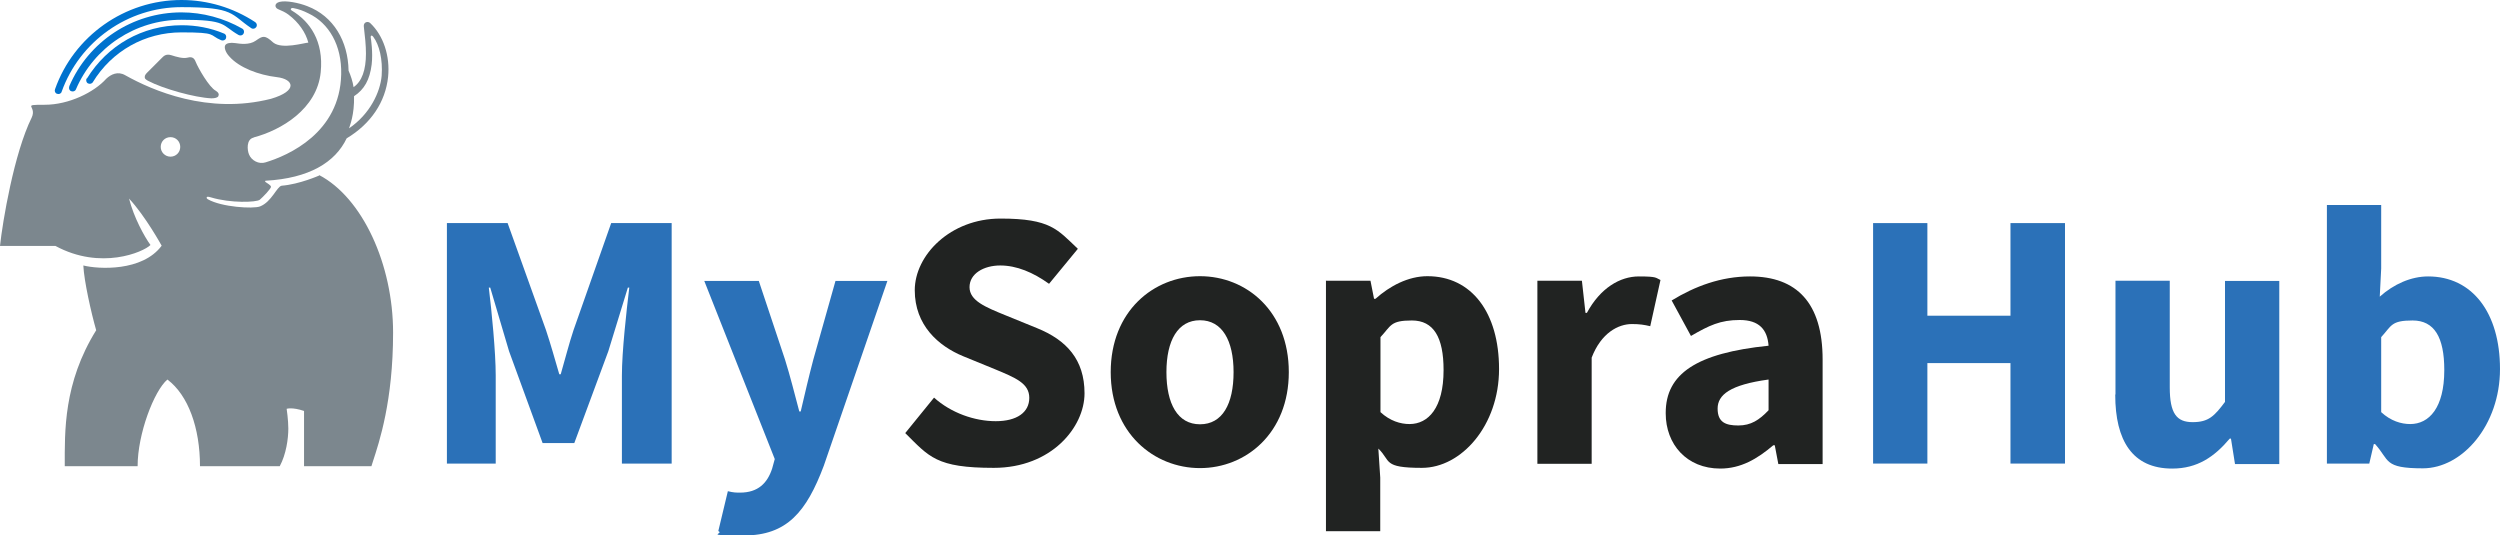 <?xml version="1.0" encoding="UTF-8"?>
<svg id="Guides" xmlns="http://www.w3.org/2000/svg" width="1050" height="224.8" version="1.1" viewBox="0 0 1050 224.8">
  <defs>
    <style>
      .cls-1 {
        fill: #7c878e;
      }

      .cls-1, .cls-2, .cls-3, .cls-4 {
        stroke-width: 0px;
      }

      .cls-2 {
        fill: #212322;
      }

      .cls-3 {
        fill: #2b71b8;
      }

      .cls-4 {
        fill: #0072ce;
      }
    </style>
  </defs>
  <g>
    <path class="cls-3" d="M187.8,93.7h25.4l16.1,44.9c2,6,3.7,12.1,5.6,18.6h.6c1.9-6.5,3.4-12.6,5.4-18.6l15.8-44.9h25.4v101h-20.9v-37c0-9.9,1.9-27,3.1-36.9h-.6l-8.2,26.7-14.3,38.6h-13.3l-14.1-38.6-7.9-26.7h-.6c1.2,9.9,2.9,27,2.9,36.9v37h-20.5v-101Z"/>
    <path class="cls-3" d="M301.7,223l4-16.7c2.3.6,3.6.6,5.1.6,7.6,0,11.5-4,13.5-10.1l1.1-4-29.6-74.8h22.9l11,33c2.2,7,4,14.3,6,21.8h.6c1.7-7.3,3.4-14.6,5.3-21.8l9.3-33h21.8l-26.7,77.6c-7.3,19.4-15.5,29.3-33.6,29.3s-7.7-.6-10.8-1.9Z"/>
    <path class="cls-2" d="M380.2,181.9l12.1-14.9c7.1,6.4,17,9.9,25.9,9.9s14.1-3.7,14.1-9.8-5.7-8.4-14.6-12.1l-13.2-5.4c-10.4-4.3-20.3-13-20.3-27.7s14.9-30.1,36-30.1,23.9,4.6,32.5,12.7l-12.1,14.7c-6.7-4.8-13.6-7.7-20.5-7.7s-12.9,3.4-12.9,9.1,6.7,8.4,15.3,11.9l13,5.3c12.4,5,20,13.2,20,27.4s-13.9,31.3-38.1,31.3-27.1-4.6-37.3-14.7Z"/>
    <path class="cls-2" d="M466.5,156.3c0-25.6,18-40.3,37.5-40.3s37.3,14.7,37.3,40.3-18,40.3-37.3,40.3-37.5-14.7-37.5-40.3ZM518.1,156.3c0-13.3-4.8-21.8-14.1-21.8s-14.1,8.5-14.1,21.8,4.7,21.9,14.1,21.9,14.1-8.5,14.1-21.9Z"/>
    <path class="cls-2" d="M557,117.9h18.6l1.5,7.6h.6c6-5.4,13.8-9.5,21.8-9.5,18.6,0,30.1,15.3,30.1,39s-15.8,41.5-32.4,41.5-12.9-2.9-18.3-8.1l.8,12.2v22.5h-22.8v-105.4ZM606.3,155.4c0-13.8-4.2-20.8-13.3-20.8s-8.7,2.2-13.2,7v31.5c4,3.7,8.4,5,12.2,5,7.9,0,14.3-6.8,14.3-22.6Z"/>
    <path class="cls-2" d="M645.8,117.9h18.6l1.5,13.5h.6c5.6-10.4,13.9-15.3,21.8-15.3s7,.6,9.1,1.5l-4.3,19.4c-2.6-.6-4.5-.9-7.7-.9-5.7,0-12.9,3.7-16.9,14.1v44.6h-22.8v-76.9Z"/>
    <path class="cls-2" d="M699.6,173.4c0-16.4,12.9-25.1,43.2-28.2-.5-6.7-3.9-10.8-12.1-10.8s-12.9,2.3-20.5,6.7l-8.1-14.9c9.8-6,20.8-10.1,32.9-10.1,19.7,0,30.5,11.2,30.5,34.9v43.9h-18.6l-1.5-7.9h-.6c-6.7,5.7-13.6,9.8-22.3,9.8-14.1,0-22.9-10.2-22.9-23.2ZM742.8,172.4v-13c-16.1,2.2-21.4,6.4-21.4,12.2s3.4,7.1,8.7,7.1,8.8-2.3,12.7-6.4Z"/>
    <path class="cls-3" d="M786.7,93.7h22.8v38.9h34.9v-38.9h22.9v101h-22.9v-42.2h-34.9v42.2h-22.8v-101Z"/>
    <path class="cls-3" d="M888.5,165.6v-47.7h22.8v44.8c0,11,2.9,14.6,9.6,14.6s9.1-2.5,13.6-8.5v-50.8h22.8v76.9h-18.6l-1.7-10.7h-.5c-6.5,7.7-13.6,12.6-24.2,12.6-16.7,0-23.9-11.8-23.9-31Z"/>
    <path class="cls-3" d="M997.6,186.5h-.6l-1.9,8.2h-17.8v-108.6h22.8v26.7l-.6,11.8c5.9-5.3,13.2-8.5,20.3-8.5,18.6,0,30.2,15.3,30.2,38.9s-15.8,41.7-32.4,41.7-13.9-3.4-20-10.1ZM1026.6,155.4c0-13.8-4.2-20.8-13.3-20.8s-8.8,2.2-13.2,7v31.5c4,3.7,8.4,5,12.2,5,7.9,0,14.3-6.8,14.3-22.6Z"/>
  </g>
  <g>
    <path class="cls-1" d="M91.7,40.4c-.3.6-1.4.9-2.9.9-6.9-.3-20.3-4-26.7-7.4-1.2-.7-1.3-1-1.3-1.5-.1-.7.5-1.4,1.1-2h0s5.5-5.5,6.2-6.2c.7-.7,1.7-1.7,3.9-1,2.2.7,4.9,1.5,6.8,1,1.9-.5,2.8.2,3.4,1.8,1,2.5,5.6,10.6,8.4,12.1,1.2.7,1.5,1.6,1.1,2.2"/>
    <path class="cls-1" d="M134.1,73.7s-8.3,3.7-15.8,4.3c-2,.3-4.2,6.8-9.1,8.7-2.9,1.1-16.1.3-21.9-3-.6-.4-.5-.6-.5-.8.1-.3.5-.4,1.8,0,8.2,2.5,19.1,2.1,20.5,1,1.3-1.1,4.9-4.8,4.7-5.5-.1-.7-1.7-1.5-2.2-1.9-.4-.3-.3-.6,0-.6,18.2-1,29.2-7.7,34-17.8,10.2-6.1,16.3-15.3,17.4-25.8.9-8.8-2-17.4-7.5-22.6-.5-.5-1.3-.6-1.9-.3-.5.3-.9.8-.8,1.7.5,4.2.9,8,.9,11.4,0,6.9-1.7,11.7-5.2,14.1-.3-2.2-1.3-5.2-2.1-6.9-.2-12.4-6.3-22.9-17.3-27.1-3.5-1.4-9-2.5-11.7-1.8-2.3.6-2,2.4-.7,3,1.7.7,3.2,1.4,4.4,2.3,4.4,3.3,7.3,7.6,8.4,11.8-1.8.1-11,2.9-14.7,0-3.6-3.3-4.4-2.9-7.4-.8-2.7,1.9-6.6,1.3-8.6,1-2-.3-3.7,0-4.2.9-.5.9,0,2.9,1.8,4.8,4.1,4.6,12.2,7.7,19.9,8.6,7,.8,9.1,5.7-2.5,9.1-26.4,6.7-49.8-3.5-61.2-9.9-3.1-1.8-6-.4-8,1.5-5,5.6-15.6,10.9-25.8,10.9s-3.1.3-5.5,5.4C5.9,64.4,1.1,93,0,103.3h23.3c19,10.3,36.9,2.6,39.9-.4-2.6-3.6-7-11.6-9-19.5,6.9,7.4,13.7,19.8,13.7,19.8-8.1,10.9-26.5,9.9-32.9,8.3.3,6.5,3.3,19.9,5.4,27.2-13.8,22.2-13.2,42.6-13.2,57.1h30.6c0-13.6,6.9-31.6,12.5-36.4,8.8,6.6,13.7,20.4,13.7,36.4h33.5c2.7-5,3.6-11.6,3.6-15.8,0-3.6-.7-8.3-.7-8.3,0,0,2.3-.8,7.3.9v23.2h28.3l.6-1.9c2.7-8.3,8.5-25.5,8.5-54.2s-12.9-56.7-31.1-66.2ZM148.7,40.4c4.3-2.8,6.6-6.9,7.4-13.3.6-5-.3-11-.4-11.4-.1-.5.3-1.3,1.1-.2,2.5,3.3,4,9.5,3.5,16.3-.6,6.9-4.9,16.1-13.7,22.1.3-1.1,2.3-5.6,2.1-13.6ZM106.6,57.7c11.4-3,26.6-11.9,28.1-27.4,1.3-13-4.5-21.3-12.2-25.9-.8-.5-.2-1.2.7-1,2.3.4,4.3,1.2,6.3,2.2,8.7,4.1,14.1,13.5,13.8,25.6-.5,24.6-22.2,34.1-31.8,37-2.8.9-5.9-.8-6.9-3.3-.8-1.8-1.2-6.4,1.9-7.1ZM71.6,65.8c-2.2,0-4.1-1.8-4.1-4.1s1.8-4.1,4.1-4.1,4.1,1.8,4.1,4.1-1.8,4.1-4.1,4.1Z"/>
    <path class="cls-4" d="M29.1,36.3c-.3.8,0,1.7.8,2,.8.3,1.7,0,2-.8,7.6-17.7,25-29.2,44.3-29.2s16.7,2.2,24,6.4c.7.4,1.7.2,2.1-.6.4-.7.2-1.7-.6-2.1-7.7-4.4-16.6-6.8-25.5-6.8-20.5,0-39,12.2-47.1,31"/>
    <path class="cls-4" d="M23.1,37.5c-.3.8.1,1.7.9,1.9.8.3,1.7-.1,1.9-.9C33.5,17.3,53.7,3,76.2,3s20.6,3,29.3,8.8c.7.5,1.6.3,2.1-.4.5-.7.3-1.6-.4-2.1C97.9,3.2,87.2,0,76.2,0,52.4,0,31,15.1,23.1,37.5"/>
    <path class="cls-4" d="M36.4,32.9c-.4.7-.2,1.7.5,2.1.7.4,1.7.2,2.1-.5,8-13.1,21.9-20.9,37.2-20.9s11.4,1.1,16.7,3.3c.8.3,1.7,0,2-.8.3-.8,0-1.7-.8-2-5.7-2.4-11.7-3.5-17.8-3.5-16.4,0-31.2,8.4-39.8,22.4"/>
  </g>
</svg>